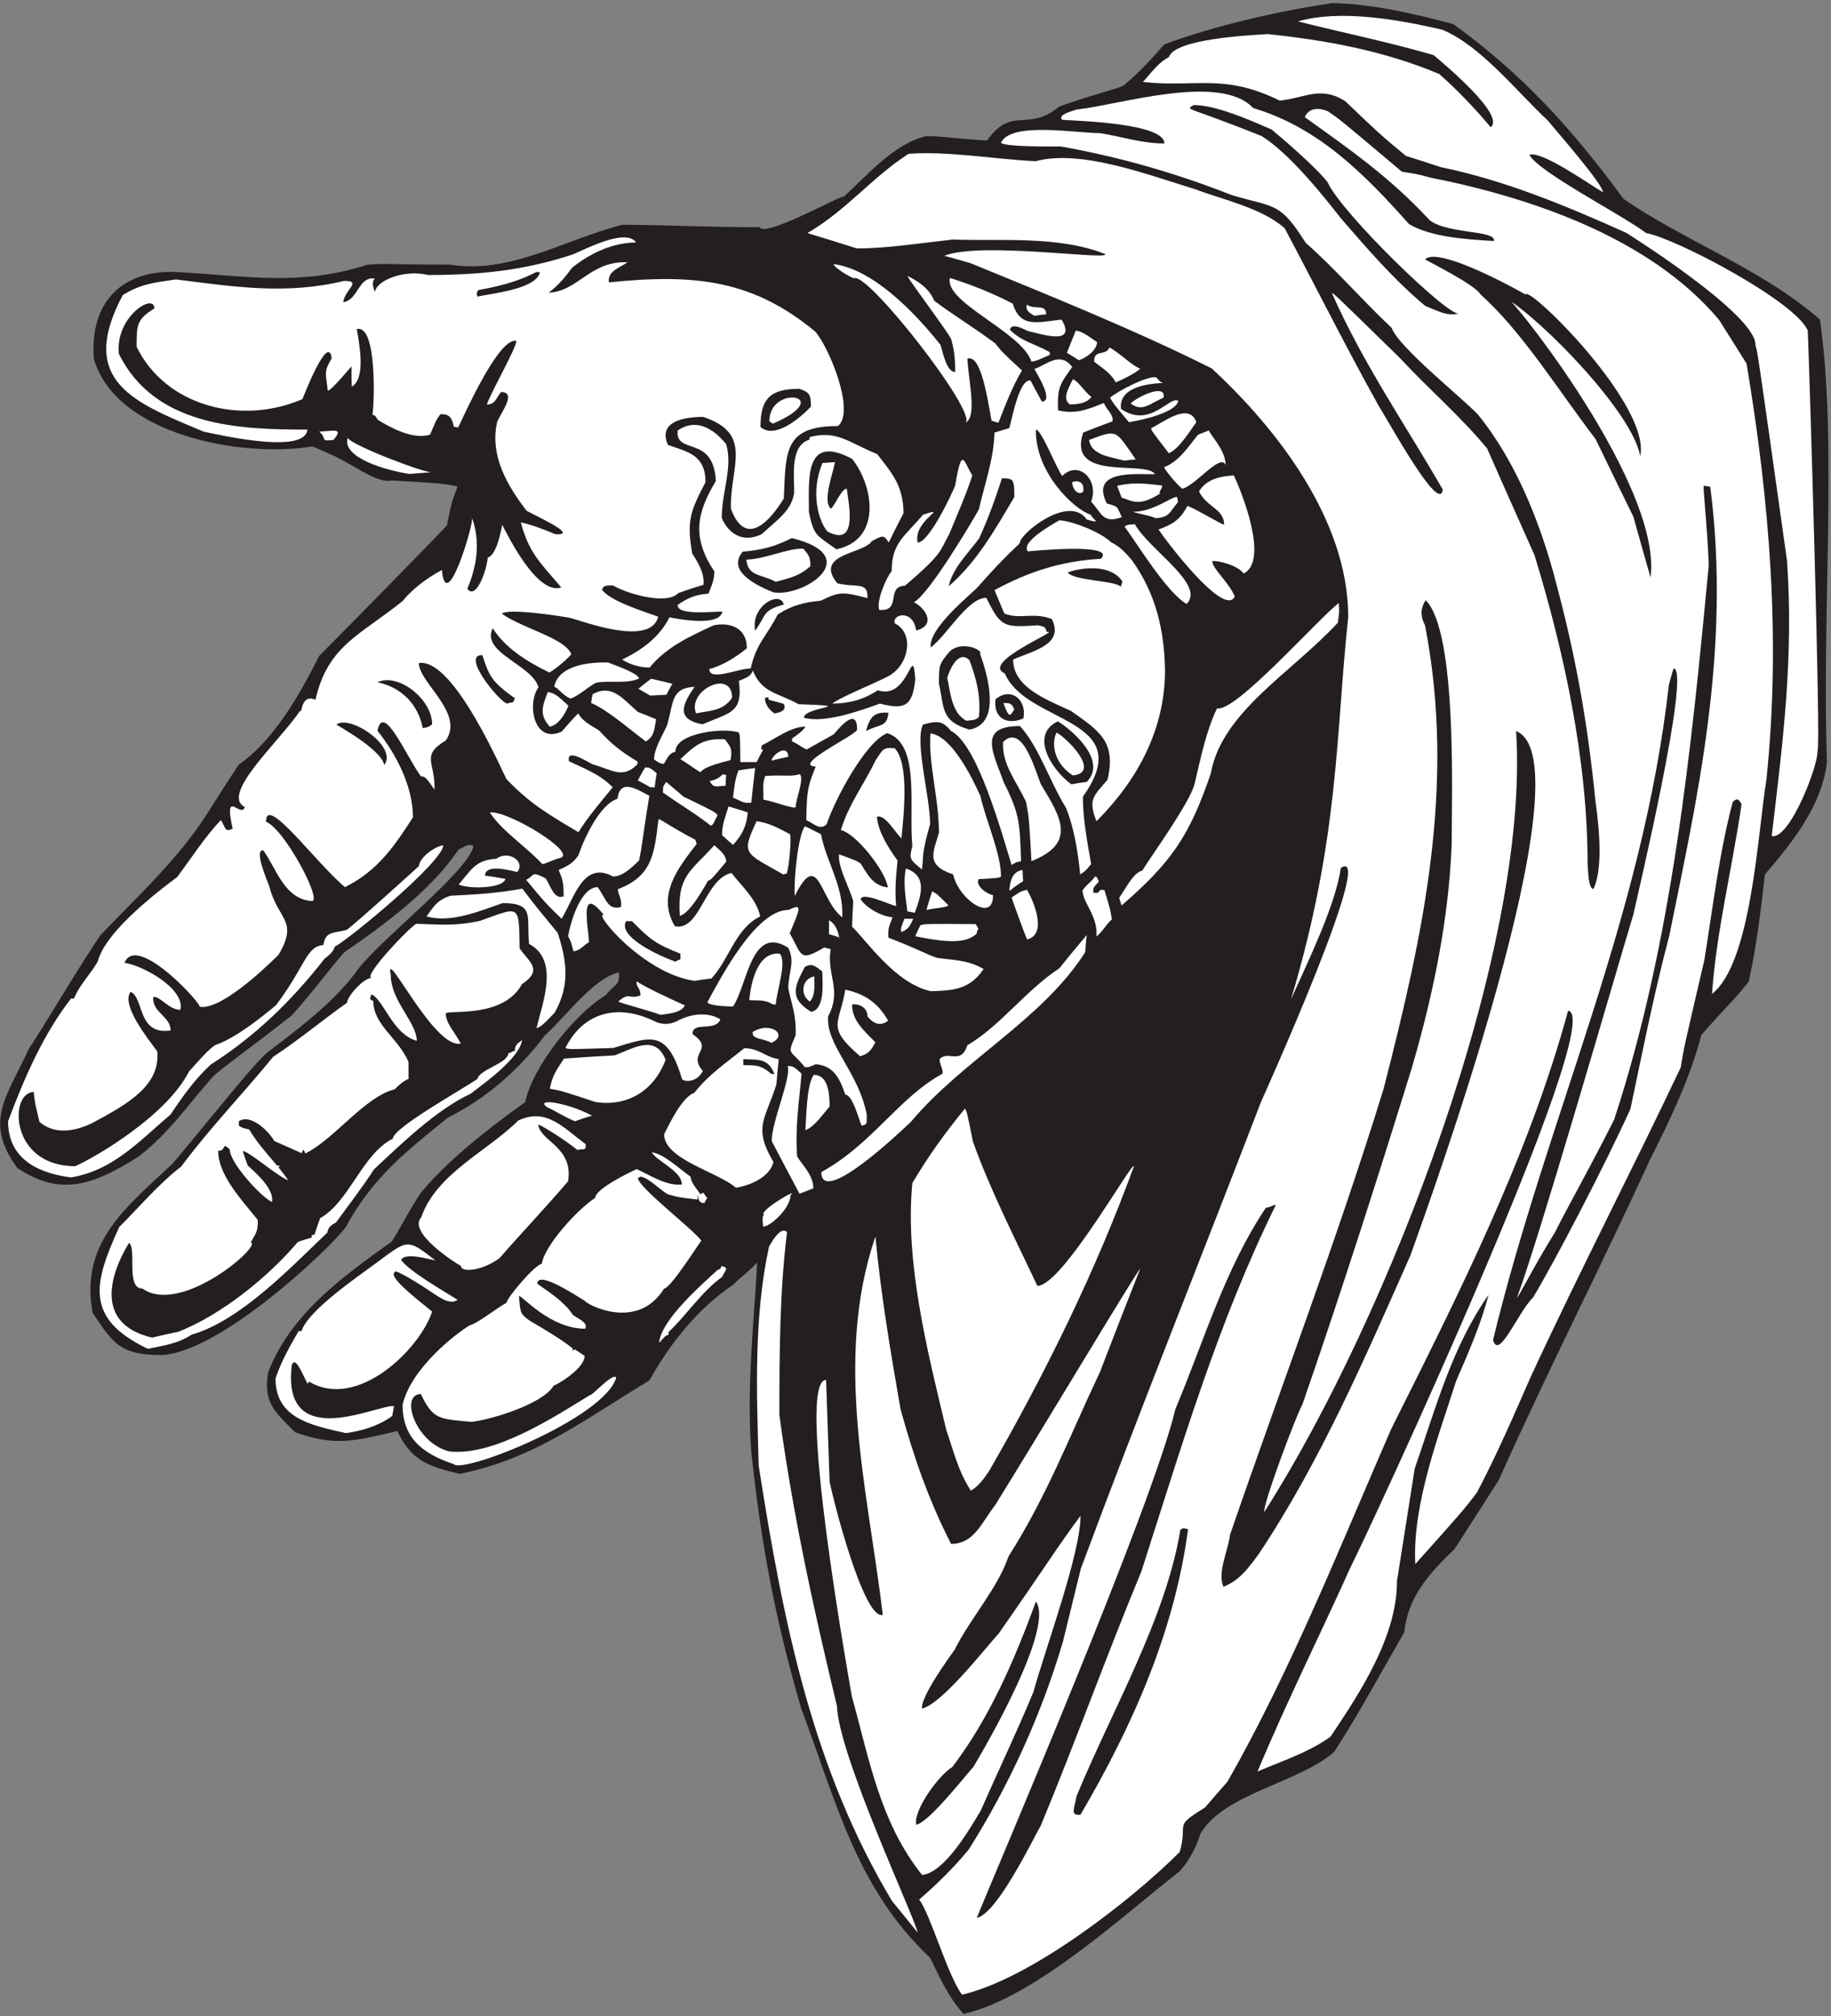 <?xml version="1.0" encoding="UTF-8" standalone="no"?>
<svg
   xmlns:dc="http://purl.org/dc/elements/1.1/"
   xmlns:cc="http://creativecommons.org/ns#"
   xmlns:rdf="http://www.w3.org/1999/02/22-rdf-syntax-ns#"
   xmlns:svg="http://www.w3.org/2000/svg"
   xmlns="http://www.w3.org/2000/svg"
   viewBox="0 0 594.667 654.667"
   height="654.667"
   width="594.667"
   xml:space="preserve"
   id="svg2"
   version="1.1"><rect x="0" y="0" width="594.667" height="654.667" fill="#808080" stroke="none"/><defs
     id="defs6" /><g
     transform="matrix(1.333,0,0,-1.333,0,654.667)"
     id="g10"><g
       transform="scale(0.1)"
       id="g12"><path
         id="path14"
         style="fill:#231f20;fill-opacity:1;fill-rule:nonzero;stroke:none"
         d="M 2347.46,5.559 C 2309.3,48.035 2287.7,98.438 2266.09,142.363 c -178.29,167.571 -227.15,375.789 -313.2,604.793 -63.3,214.153 -98.76,403.954 -122.39,627.124 -11.73,157.13 6.03,308.88 14.4,462.24 -17.28,-20.16 -41.04,-36.72 -57.6,-54 -87.84,-59.04 -154.08,-143.28 -205.2,-234 -157.64,-94.8 -280.11,-191.1 -462.24,-227.52 -77.04,18.72 -117.36,31.68 -151.922,104.4 -102.961,-24.48 -151.2,-38.17 -249.122,-2.88 -53.996,54 -77.039,73.44 -65.519,146.16 56.16,144 182.879,233.28 300.961,318.25 12.242,16.55 41.758,74.87 70.562,118.07 60.23,72.98 148.37,145.33 254.88,221.76 16.56,83.52 120.96,216.01 195.84,259.92 20.97,27.09 36.06,23.16 32.4,56.16 -64.08,-15.84 -128.88,-108 -180.72,-154.08 -62.64,-83.51 -142.56,-153.36 -236.16,-200.15 -99.872,-80.55 -180.247,-143.93 -244.798,-259.21 2.312,-16 -294.309,-309.26 -450.727,-318.96 -101.515,0 -118.797,25.92 -169.914,102.96 -31.683,172.08 82.797,257.76 195.84,364.31 100.379,119.89 189.613,233.34 228.961,269.29 76.316,57.6 169.195,127.44 223.195,205.2 64.645,80.57 263.353,233.51 280.083,297.36 -9.46,9.46 -25.11,-2.95 -36.72,-7.92 C 1051.46,2743 934.82,2657.32 839.059,2591.8 800.898,2548.6 768.496,2502.52 710.898,2437.71 590.66,2343.4 565.461,2329 520.098,2290.12 459.617,2221.72 409.938,2149 337.219,2093.55 230.66,2027.32 150.738,1993.48 42.016,2066.2 c -84.238,115.92 -23.035,175.68 28.805,291.6 13.676,16.56 128.875,210.96 174.239,275.76 86.875,91.09 194.035,188.99 264.961,303.84 23.757,37.44 47.519,74.88 71.996,111.6 85.683,58.32 151.203,175.68 195.839,264.96 -12.019,-13.39 285.735,289.19 311.035,317.52 10.81,54 10.81,54 25.93,95.04 -38.88,7.2 -38.88,7.2 -161.281,14.4 -36.133,-8.96 -99.75,44.38 -151.199,64.8 -13.684,6.48 -27.363,12.24 -41.039,18 -173.789,-28.49 -479.567,28.29 -532.805,213.84 -10.558,155.94 88.188,217.28 203.043,210.96 172.797,-9.36 297.356,-35.28 464.399,18 43.199,3.6 65.523,0 202.322,0 142.56,-23.76 280.08,61.92 417.6,97.2 107.28,0 218.87,-6.48 334.8,-5.76 11.74,-27.24 202.91,80.75 205.2,74.16 58.32,53.28 123.12,129.6 200.88,147.6 40.32,0 79.92,-7.2 148.32,-10.8 60.36,86.23 98.68,18.63 175.68,82.8 78.48,28.08 140.4,43.2 155.52,50.4 38.15,30.96 67.68,63.36 100.08,100.8 119.52,44.64 279.35,82.08 411.12,100.8 95.04,-2.16 192.96,-24.48 293.04,-51.12 167.54,-119.78 294.18,-260.37 414.71,-425.52 144.73,-100.8 339.95,-171.87 478.91,-294.27 43.18,-297.61 4.18,-718.18 17.18,-1078.05 -12.24,-104.4 -81.36,-192.24 -151.2,-273.6 -10.08,-87.12 -19.45,-170.64 -39.6,-261.36 -39.6,-49.68 -53.28,-59.04 -115.21,-129.6 -27.35,-103.68 -74.16,-203.04 -125.27,-303.84 C 3900.5,1825 3769.45,1570.12 3652.1,1306.6 c -36.01,-56.16 -72,-112.32 -108,-168.49 C 3482.18,1078.36 3430.34,1022.2 3421.7,935.801 3299.3,720.52 3299.3,720.52 3251.05,644.199 3164.66,567.883 2983.22,543.398 2924.9,444.758 2914.81,412.363 2898.98,380.684 2874.5,353.32 2734.59,243.938 2518.78,43.484 2347.46,5.559 v 0" /><path
         id="path16"
         style="fill:#ffffff;fill-opacity:1;fill-rule:nonzero;stroke:none"
         d="m 2343.86,52.363 c -35.48,47.813 -76.95,196.016 -104.4,231.836 43.2,36.719 83.52,77.039 120.24,120.957 99.36,156.961 178.56,331.922 230.4,508.321 14.4,59.043 28.79,118.083 43.2,176.403 141.84,381.6 295.2,762.48 439.2,1137.6 3.07,6.66 283.98,629.24 194.39,569.52 -13.84,-92.12 -76.52,-219.95 -121.46,-320.1 118.41,395.03 108.73,648.1 139.47,931.38 0,235.44 -173.52,458.64 -332.64,605.52 -188.75,94.38 -391.32,175.85 -587.53,256.32 -21.59,6.48 -43.19,12.24 -64.08,18 88.15,35.67 406.84,-12.34 391.69,4.32 -113.04,45.36 -259.2,30.96 -370.8,35.28 -79.2,-8.64 -159.12,-21.6 -234,-21.6 -40.32,12.96 -80.64,25.2 -120.24,37.44 94.32,54.72 156.96,135.36 246.24,192.96 95.03,7.2 208.8,-12.96 309.6,-18 111.59,30.24 279.36,-35.28 389.52,-68.4 61.2,-23.76 162.72,-45.36 217.44,-95.04 75.59,-141.84 148.32,-288 231.12,-436.32 19.78,-29.66 146.26,-262.69 154.07,-200.16 -94.48,163.78 -191.98,303.13 -270,478.08 3.6,0.72 3.6,0.72 165.61,-157.68 69.41,-75.11 148.6,-142.73 212.4,-220.32 38.16,-86.4 76.32,-172.8 115.2,-259.2 72,-234 129.6,-500.4 129.6,-752.4 1.56,-14.6 1.05,-61.2 14.4,-61.2 20.25,44.48 17.52,123.48 4.32,217.44 -18.72,187.2 -47.52,348.48 -94.32,523.44 -38.06,148.73 -99.73,302.22 -192.25,415.44 -41.6,43.16 -192.37,163.1 -209.51,210.24 -74.16,69.84 -138.96,145.44 -209.52,207.36 -63.36,100.08 -74.16,84.96 -179.29,115.92 -141.11,55.44 -276.47,93.6 -417.59,118.8 -26.64,0 -131.76,-1.44 -145.45,8.64 22.5,52.48 183.09,23.76 241.21,23.76 51.83,-7.92 100.8,-25.2 156.96,-25.2 0,49.46 -210.85,55.08 -249.12,57.6 -12.66,12.65 26.52,22.04 36,25.2 102.24,10.8 349.2,90 429.12,3.6 157.68,-46.8 269.28,-158.4 380.16,-282.96 54.72,-31.68 136.8,-36.72 206.64,-41.04 6.29,26.9 -110.86,16.32 -156.25,50.4 -97.19,105.12 -195.84,173.52 -304.55,251.28 6.75,17 25.47,27.08 56.15,14.4 28.81,-19.44 28.81,-19.44 180,-146.88 20.88,-4.32 28.09,-2.88 68.4,-14.4 243.37,-48.24 535.69,-145.44 704.89,-347.04 22.32,-35.28 44.64,-70.56 66.96,-106.56 55.44,-333.36 84.24,-668.88 48.24,-1013.76 -20.93,-126.15 -35.75,-446.13 -132.48,-521.28 10.49,151.5 48.77,303.3 72,462.24 -6.46,10.77 -9.93,16.71 -21.6,5.04 -32.4,-121.68 -48.24,-255.6 -69.12,-385.2 -50.4,-216 -50.4,-216 -57.6,-261.36 -118.81,-251.28 -249.12,-501.84 -366.48,-756 -41.04,-93.61 -81.36,-187.2 -130.32,-280.08 -33.84,-43.92 -33.84,-43.92 -149.76,-173.53 -7.92,144.01 57.6,314.65 99.36,445.69 30.96,71.28 60.48,138.96 79.19,210.24 -89.27,-127.44 -128.87,-275.76 -180,-423.36 -14.39,-90.72 -28.79,-182.16 -43.19,-273.6 0,-133.922 -86.4,-267.118 -162,-379.442 -53.28,-38.875 -121.68,-60.48 -177.84,-84.961 70.55,169.199 153.36,334.805 228.24,501.123 37.28,71.49 627.76,1340.43 528.47,1352.16 C 3723.34,2092.12 3554.09,1759.32 3389.3,1429.72 3264.73,1143.88 3145.94,843.645 2990.42,570.762 2971.7,549.883 2953.7,529.004 2935.69,508.113 2856.5,459.16 2895.38,475 2874.5,400.117 2756.52,282.141 2510.23,90.391 2343.86,52.363 v 0" /><path
         id="path18"
         style="fill:#ffffff;fill-opacity:1;fill-rule:nonzero;stroke:none"
         d="m 2235.86,203.563 c -20.88,25.917 -41.76,51.835 -62.64,77.035 -191.88,320.925 -263.83,669.539 -324.72,1060.562 -5.04,180.72 -12.24,360.72 25.2,533.52 6.8,11.71 28.47,50.73 43.92,35.28 -18,-143.28 -18.73,-295.2 -18.73,-445.68 33.36,-245.2 83,-470.694 140.41,-709.202 3.57,-119.297 189.25,-514.133 196.56,-551.515 v 0" /><path
         id="path20"
         style="fill:#231f20;fill-opacity:1;fill-rule:nonzero;stroke:none"
         d="m 2379.86,239.563 c 42.89,106.792 427.66,1000.797 483.84,1239.117 69.21,164.38 120.07,340.48 220.32,490.32 13.68,2.16 18,7.2 24.48,7.2 C 2967.38,1689.64 2880.25,1392.27 2780.9,1083.4 2696.21,879.719 2621.32,670.09 2536.09,464.922 2515.21,428.203 2428.82,248.918 2379.86,239.563 v 0" /><path
         id="path22"
         style="fill:#ffffff;fill-opacity:1;fill-rule:nonzero;stroke:none"
         d="m 2246.66,343.953 c -103.68,129.61 -129.6,286.567 -171.36,435.61 -7.18,43.921 -138.21,770.397 -62.64,770.397 2.88,-82.08 5.76,-164.88 8.64,-247.69 8.64,-45.34 83.52,-338.391 129.6,-324.711 -36.19,302.881 -120.81,620.031 -18.01,921.601 12.97,-138.24 36,-276.48 61.21,-420.48 32.79,-118.84 67.83,-219.52 123.12,-328.32 56.16,0 74.16,51.84 107.28,94.32 108,173.52 349.2,576.71 353.52,576 -33.12,-83.52 -65.52,-167.04 -97.92,-251.28 -74.45,-157.31 -128.82,-301.33 -223.21,-450 -25.19,-75.6 -92.87,-150.482 -131.03,-226.802 -10.8,-15.118 -84.24,-115.918 -79.2,-143.282 48.45,12.122 148.61,140.469 187.2,183.606 116.64,167.038 145.44,214.558 198.72,285.838 0,-93.48 -87.08,-327.229 -114.48,-428.401 -39.6,-95.757 -86.4,-193.679 -128.88,-290.164 -27.36,-45.351 -87.84,-150.476 -142.56,-156.242 v 0" /><path
         id="path24"
         style="fill:#231f20;fill-opacity:1;fill-rule:nonzero;stroke:none"
         d="m 2232.26,466.355 c -7.2,36.719 56.88,122.407 87.84,140.403 88.69,116.523 149.62,254.836 203.76,403.202 C 2576.48,938.359 2350.98,573.113 2371.22,606.758 2349.62,583 2262.5,471.395 2232.26,466.355 v 0" /><path
         id="path26"
         style="fill:#231f20;fill-opacity:1;fill-rule:nonzero;stroke:none"
         d="m 2622.5,534.758 c 85.68,208.805 217.44,432 253.44,650.162 6.48,4.32 6.48,4.32 18.72,1.44 -33.12,-248.399 -133.92,-476.641 -262.08,-695.52 -27.03,-3.86 -13.81,17.832 -10.08,43.918 v 0" /><path
         id="path28"
         style="fill:#231f20;fill-opacity:1;fill-rule:nonzero;stroke:none"
         d="m 2981.05,1045.96 c -16.25,32.99 12.14,91.5 15.84,126.72 124.44,362.32 261.76,721.08 374.41,1087.2 96.41,375.5 176.19,737.1 100.8,1127.52 -12.96,25.92 -10.08,43.92 1.44,61.92 77.27,-77.27 63.35,-479.18 63.35,-595.44 -7.09,-180.01 -43.68,-361.44 -97.19,-544.32 -84.24,-272.16 -172.08,-546.49 -266.4,-819.36 -15.12,-25.92 -97.21,-244.8 -92.88,-262.07 303.01,474.42 647.96,1370.14 613.44,1902.23 181.39,-72.55 -219.04,-1169.13 -257.77,-1278 -109.43,-246.23 -217.43,-498.24 -368.63,-725.76 -40.03,-56.28 -59.19,-68.68 -86.41,-80.64 v 0" /><path
         id="path30"
         style="fill:#ffffff;fill-opacity:1;fill-rule:nonzero;stroke:none"
         d="m 2365.46,1279.96 c -32.4,50.4 -42.48,98.65 -59.77,147.6 -46.07,192.24 -101.51,409.67 -82.8,601.92 41.77,69.84 78.49,120.24 128.16,181.44 5.04,-8.65 5.04,-8.65 19.45,-80.64 44.77,-123.8 102.02,-234.32 156.96,-351.36 60.67,0 231.81,306.12 235.44,291.6 -92.26,-252.32 -211.77,-497.33 -352.8,-742.32 -13.68,-19.44 -23.76,-35.28 -44.64,-48.24 v 0" /><path
         id="path32"
         style="fill:#ffffff;fill-opacity:1;fill-rule:nonzero;stroke:none"
         d="m 1105.46,1344.76 c -77.76,25.92 -124.562,64.8 -124.562,144.72 20.052,88.27 130.152,173.79 164.162,193.68 16.56,2.88 66.96,43.2 89.28,54.72 0,11.37 68.09,92.07 85.89,95.04 5.67,43.04 86.84,132.84 130.11,160.56 0,20.88 78.48,59.76 100.8,69.84 27.36,-11.52 71.28,-41.76 110.16,-37.44 0,33.12 -59.76,55.44 -73.44,78.48 28.8,-3.6 64.08,-37.43 95.03,-59.76 0,-12.96 12.97,-27.37 23.77,-42.48 2.16,1.43 4.32,2.88 7.2,3.6 2.88,-4.33 5.76,-8.64 9.36,-12.95 -2.88,-3.61 -5.04,-7.93 -7.2,-12.25 -17.28,0 -14.4,18 -15.12,22.32 -0.72,-4.32 -1.44,-8.64 -1.44,-13.68 -47.52,5.76 -47.52,5.76 -72.72,12.96 -25.2,15.84 -44.64,38.88 -66.24,43.2 -2.16,-1.44 -4.32,-2.88 -6.48,-4.32 5.04,-25.2 131.76,-121.68 154.8,-151.92 -13.27,-17.69 -75.84,-116.64 -90.72,-116.64 -66.23,-106.64 -191.87,-36.83 -193.68,-29.52 -16.38,8.86 -115.2,76.37 -115.2,41.04 28.12,-19.69 67.07,-44.67 86.4,-75.6 13.77,-10.33 37.89,-18.52 30.24,-33.84 -85.39,0 -152.81,79.92 -161.28,79.92 3.16,-42.92 3.16,-42.92 25.19,-59.76 28.81,-17.28 74.89,-43.2 105.85,-68.4 0,-1.44 0,-3.6 0,-5.76 1.43,1.44 2.88,2.88 5.04,3.6 7.92,-5.04 15.84,-10.08 23.76,-15.84 0,-26.64 -51.84,-61.92 -75.6,-72.72 -26.64,-44.64 -152.64,-82.79 -200.16,-87.85 -78.48,7.21 -93.6,5.06 -123.12,67.69 -52.235,-0.22 -13.94,-118.87 69.12,-139.68 108.72,-12.18 255.6,83.64 342,136.8 5.54,-2.62 55.99,55.96 64.8,43.2 -27.73,-98.45 -373.66,-235.67 -396,-210.96 v 0" /><path
         id="path34"
         style="fill:#ffffff;fill-opacity:1;fill-rule:nonzero;stroke:none"
         d="m 842.656,1420.36 c -88.558,19.44 -171.355,37.44 -171.355,133.19 14.398,43.21 35.277,78.49 56.156,115.21 2.16,0 4.32,0 7.199,0 15.117,50.4 141.121,135.36 181.442,165.6 77.55,56.83 74.285,61.81 144.722,6.48 -18,3.6 -74.16,20.16 -83.519,1.43 17.996,-26.63 102.959,-75.59 137.519,-97.19 -20.16,-15.84 -53.28,12.96 -64.8,19.44 -23.38,16.49 -92.176,58.3 -87.125,48.25 -20.985,-9.25 50.765,-64.45 89.995,-96.49 -31.04,-93.17 -182.8,-240.52 -299.511,-170.64 -1.441,-1.44 -2.879,-2.87 -4.32,-5.04 -16.77,35.04 -30.348,66.11 -38.161,45.36 -25.539,-217.41 212.918,-93.69 249.122,-100.08 -1.442,-7.92 -2.879,-15.84 -4.321,-23.76 -20.715,-15.84 -58.875,-34.56 -113.043,-41.76 v 0" /><path
         id="path36"
         style="fill:#ffffff;fill-opacity:1;fill-rule:nonzero;stroke:none"
         d="m 360.258,1625.56 c -154.797,74.16 -132.481,159.12 -69.836,296.64 49.121,49.13 96.148,105.07 151.195,147.6 71.281,95.76 151.199,177.84 223.918,267.13 61.809,40.52 119.438,88.85 180,131.75 0,14.27 39.231,60.48 60.481,60.48 -26.133,0.13 96.464,128.64 108.714,131.76 56.17,-1.44 92.17,-6.48 154.81,7.2 97.2,34.56 95.04,43.2 96.48,-66.96 22.32,-33.12 59.04,-51.84 5.76,-87.12 -45.29,-83.81 -176.62,-62.33 -185.76,-71.27 0,-23.77 21.6,-45.37 36.72,-73.45 -64.92,-15.67 -187.447,243.94 -170.638,167.04 0,-63.69 63.358,-115.47 63.358,-160.56 -59.761,16.56 -82.081,103.68 -110.882,113.04 -1.437,-3.6 -2.16,-7.2 -2.879,-11.52 2.156,-1.44 5.039,-2.88 7.918,-5.04 0,-57.6 59.762,-88.56 85.68,-147.6 0,-13.68 0,-27.36 0,-41.76 -10.801,-3.6 -23.758,-15.12 -33.836,-25.21 -72.723,-17.99 -146.164,-120.95 -217.441,-156.23 -1.442,3.6 -2.883,6.48 -4.325,9.36 -2.156,-2.88 -3.597,-5.76 -5.039,-8.64 -22.316,10.07 -44.636,20.16 -66.238,29.52 -16.563,28.08 -59.762,66.96 -86.402,48.24 0,-3.6 0,-7.19 0,-10.8 7.203,-5.04 7.203,-5.04 25.203,-9.36 29.644,-49.73 65.969,-80.24 95.039,-123.84 -28.727,11.4 -95.953,71.27 -110.879,71.27 3.598,-11.51 7.918,-23.03 12.238,-35.27 15.121,-13.68 65.52,-56.16 59.039,-88.56 -24.242,9.82 -102.961,94.61 -102.961,128.16 -21.468,19.6 -6.515,-3.6 -28.078,-3.6 0,-59.04 55.438,-117.36 96.481,-168.48 0,-25.2 -1.438,-28.09 -17.278,-54.72 30.157,-5.44 -169.039,-179.4 -263.933,-112.32 -41.16,-0.33 -12.961,97.7 -32.61,111.08 -45.8,-74.7 -85.5,-197.31 56.059,-230.6 21.602,5.04 43.203,10.08 64.801,14.4 105.121,41.76 216.718,131.76 290.879,218.88 10.8,3.6 21.601,7.2 33.121,10.08 0,2.16 0,4.32 0.722,6.49 2.157,0.71 4.321,0.71 6.481,0.71 4.32,13.68 8.637,27.36 13.68,40.32 71.996,41.04 102.238,156.24 177.121,193.68 0,25.92 167.039,118.8 205.919,145.44 5.76,23.76 73.44,37.44 75.6,62.64 6.48,0.72 10.08,5.76 15.84,5.76 0,17.29 9.36,18.72 17.28,26.64 -4.32,-42.48 -89.28,-103.68 -125.28,-131.03 -83.52,-38.89 -169.922,-123.13 -235.441,-184.33 -26.641,-41.76 -61.922,-87.12 -92.164,-128.88 -14.399,-9.36 -17.278,-8.64 -21.594,-25.2 -88.563,-84.24 -211.68,-214.56 -330.485,-248.4 -35.277,-23.04 -69.839,-26.64 -106.558,-34.56 v 0" /><path
         id="path38"
         style="fill:#231f20;fill-opacity:1;fill-rule:nonzero;stroke:none"
         d="m 3637.7,1647.16 c 132.72,546.28 363.64,1023.79 428.39,1595.52 3.61,13.68 7.21,27.36 11.53,40.32 43.65,0 -88.64,-555.2 -97.92,-599.04 -51.55,-170.74 -225.48,-776.11 -283.68,-933.84 6.48,5.76 36,67.68 92.87,159.84 28.81,58.32 86.4,159.12 144.01,274.32 141.41,430.38 187.93,903.18 230.4,1350 -3.6,96.48 -14.41,187.2 -12.25,193.68 5.04,-0.72 10.08,-1.44 15.84,-2.16 52.46,-403.11 -35.24,-772.8 -100.07,-1095.12 -36.72,-138.24 -64.09,-277.2 -94.32,-420.48 -57.6,-127.8 -179.29,-362.99 -237.6,-460.08 -35.65,-33.64 -83.13,-154.28 -97.2,-102.96 v 0" /><path
         id="path40"
         style="fill:#ffffff;fill-opacity:1;fill-rule:nonzero;stroke:none"
         d="m 1605.86,1639.96 c 4.32,56.17 105.84,144 142.56,177.84 7.92,2.88 7.92,2.88 8.63,9.36 21.01,-3.5 9.84,-9.75 2.17,-26.64 -48.24,-33.84 -86.4,-92.88 -130.33,-133.92 0,-2.16 0,-4.33 0,-6.48 -7.91,-2.89 -7.91,-2.89 -23.03,-20.16 v 0" /><path
         id="path42"
         style="fill:#ffffff;fill-opacity:1;fill-rule:nonzero;stroke:none"
         d="m 1123.46,1827.16 c -13.39,6.91 -131.022,81.97 -97.2,118.8 37.44,107.28 162,161.27 236.88,236.16 68.4,30.95 108,-16.56 164.16,-58.32 0,-17.24 -4.9,-10.13 -20.88,-13.68 -15.31,13.44 -76.18,54.74 -95.04,61.92 4.46,-41.47 86.1,-53.86 72.72,-138.24 -54,-63.36 -112.32,-124.56 -167.05,-187.2 -43.36,-32.29 -94.48,-35.17 -93.59,-19.44 v 0" /><path
         id="path44"
         style="fill:#ffffff;fill-opacity:1;fill-rule:nonzero;stroke:none"
         d="m 1926.26,1999.96 c -2.16,-35.67 -51.73,-77.27 -66.86,-76.73 0.73,-2.88 -4.83,25.61 2.17,29 -15.22,8.41 87.55,68.29 64.69,47.73 v 0" /><path
         id="path46"
         style="fill:#ffffff;fill-opacity:1;fill-rule:nonzero;stroke:none"
         d="m 1947.86,2003.55 c -23.04,43.21 -45.36,85.69 -67.68,128.17 0,47.52 48.24,154.8 38.88,182.88 14.4,0 17.28,-3.6 33.83,-18.72 -5.75,-67.68 -15.83,-128.88 -10.79,-201.6 11.52,-19.44 39.6,-45.36 39.6,-77.76 -11.52,-4.32 -23.04,-8.64 -33.84,-12.97 v 0" /><path
         id="path48"
         style="fill:#ffffff;fill-opacity:1;fill-rule:nonzero;stroke:none"
         d="m 1793.06,2017.96 c -44.64,38.88 -174.96,69.12 -174.96,130.32 13.68,27.36 44.64,91.44 73.44,100.8 36,46.08 78.48,73.44 121.68,108.72 36.72,0 49.67,-20.87 84.24,-26.64 -2.16,-20.16 -4.32,-40.32 -5.76,-61.2 -27.36,-87.12 -57.6,-103.68 -7.2,-189.36 -9.36,-38.16 -59.77,-57.6 -91.44,-62.64 v 0" /><path
         id="path50"
         style="fill:#ffffff;fill-opacity:1;fill-rule:nonzero;stroke:none"
         d="m 2001.14,2056.13 c 124.66,68.68 187.22,180.32 295.2,239.75 2.88,8.64 -7.71,23.55 -6.99,35.79 21.6,21.6 51.63,-15.63 67.47,33.33 79.92,46.8 142.56,133.92 224.64,187.92 21.6,27.36 43.92,54 66.24,80.64 -1.44,-13.68 -2.89,-27.36 -3.6,-41.76 -105.22,-164.78 -297.54,-261.78 -424.8,-413.28 -16.19,-15.23 -218.16,-209.69 -218.16,-122.39 v 0" /><path
         id="path52"
         style="fill:#ffffff;fill-opacity:1;fill-rule:nonzero;stroke:none"
         d="m 173.059,2043.16 c -90.719,11.52 -153.364,51.84 -153.364,136.8 39.602,105.84 86.403,213.11 153.364,298.8 2.16,0 4.32,0 7.199,0 12.722,32.51 40.847,60.5 56.883,88.56 5.57,8.3 3.757,65.74 194.398,207.36 36.719,48.96 66.957,97.2 106.559,138.96 12.121,-18.19 8.754,-30.91 28.8,-20.88 -23.05,101.43 20.645,23.26 29.52,52.56 -60.465,31.05 84.465,159.45 135.359,235.44 4.516,-14.67 -0.871,42.17 36.828,25.92 30.243,132.48 107.895,156.24 212.293,240.48 23.762,29.52 60.482,56.88 95.762,75.6 10.5,-113.88 78.59,114.84 73.44,127.44 20.16,-58.32 12.96,-114.48 -11.52,-173.52 22.26,-28.4 48.02,48.57 49.68,76.32 20.16,5.04 31.68,59.04 35.28,79.92 15.84,-30.24 85.68,-172.08 144,-152.64 -56.88,66.24 -78.48,85.68 -98.65,158.4 24.49,-5.04 55.45,-16.56 84.25,-28.8 50.18,-2.77 -13.18,28.19 -69.84,56.88 -46.84,60.6 -90.67,134.57 -72,216.72 9.94,23.86 48.6,72.72 9.36,72.72 -12.93,-16.45 -14.29,-30.24 -34.56,-30.24 11.52,32.79 72,137.6 72,154.8 -42.12,10.53 -125.99,-178.28 -141.84,-210.96 -3.6,0.72 -7.2,1.44 -10.8,2.16 -4.32,24.48 -12.96,30.96 -32.4,30.24 -9.36,-12.24 -9.36,-12.24 -25.2,-49.68 -42.48,-13.68 -98.641,18.72 -127.438,36 -6.484,10.8 -6.484,10.8 -12.965,12.24 4.512,23.17 12.051,221.35 -38.16,208.8 6.055,-36.32 22.851,-119.35 -12.242,-140.4 -0.715,16.56 -0.715,33.12 -0.715,49.68 -5.426,-6.3 -55.649,-66.45 -57.809,-58.11 -5.039,43.2 -9.875,44.43 9.567,77.55 -7.879,63.02 -66.91,-88.44 -71.282,-99.36 -150.785,-64.7 -333.554,-16.3 -403.918,127.44 0,53.28 0,66.96 43.2,93.6 0,39.18 -96.285,-20.15 -86.403,-110.88 87.668,-176.39 291.149,-184.32 459.364,-184.32 -6.012,-60.1 -203.473,-15.26 -252.719,-5.04 -166.699,70.19 -309.985,120.8 -197.281,332.64 43.921,27.36 75.597,30.24 129.597,38.16 138.961,-17.28 266.403,-38.16 409.684,-3.6 45.375,0 1.738,-20.62 -2.164,-51.84 36.719,5.04 36.719,63.36 77.043,57.6 -7.922,-7.92 -4.324,-20.16 0,-33.12 4.246,29.28 72.355,55.85 130.321,41.76 120.24,0 231.84,10.08 352.8,50.4 28.21,11.79 129.2,65.03 153.36,28.8 -57.6,0 -113.76,-27.36 -156.24,-61.92 -17.28,-23.76 -32.4,-41.76 -56.88,-60.48 72.48,3.49 101.55,78.28 192.24,74.16 -21.43,-14.61 -48.75,-21.82 -45.36,-48.96 216.46,22.63 354.07,2.86 502.56,-119.52 33.04,-36.57 99.11,-195.46 55.44,-230.4 -131.76,0 -126.73,-61.92 -131.76,-176.4 -34.62,-56.62 -93.07,-120.71 -128.88,-25.2 -2.88,102.24 56.88,182.88 -67.68,223.92 -43.92,0 -111.6,-10.08 -85.68,-68.4 47.52,-16.56 91.43,-23.76 91.43,-90.72 -35.27,-68.4 -46.79,-90.72 -32.39,-173.52 11.52,-18 30.96,-47.52 27.36,-76.32 -20.88,-6.48 -41.04,-12.96 -61.2,-20.16 -29.52,-31.68 -132.48,1.44 -159.12,18.72 -12.35,-1.12 -23.38,2.25 -26.64,-10.8 20.15,-27.36 96.48,-51.12 136.8,-65.52 -18.72,-72.72 -175.68,-13.68 -214.56,-2.88 -30.96,5.76 -152.64,23.76 -166.32,10.08 51.08,-36.39 152.94,-58.67 169.2,-98.64 -15.84,-17.28 -33.13,-31.68 -53.28,-44.64 -57.6,28.08 -108,60.48 -138.24,108 -29.52,-59.76 95.76,-88.56 111.6,-144 -28.08,-36.72 -13.68,-138.96 56.16,-108 12.95,15.12 26.64,30.24 40.32,44.64 10.08,-18 27.36,-27.36 51.12,-41.76 28.8,-31.68 50.4,-49.68 93.6,-75.6 0,-2.16 0,-4.32 0,-6.48 -36.72,-36.72 -59.76,-14.4 -110.16,0 -12.24,5.76 -64.08,40.32 -56.88,7.2 35.28,-17.28 72.72,-29.52 106.56,-63.36 -28.8,-36 -58.32,-69.12 -83.52,-109.44 -80.64,47.52 -120.24,72 -175.68,129.6 -26.64,56.16 -134.64,295.2 -213.12,282.24 0,-47.52 112.32,-122.4 65.52,-188.64 -61.92,-36.72 -25.2,-53.28 -27.36,-119.52 -18.05,24.81 -21.33,32.4 -33.22,32.4 -37.081,51.5 -91.561,181.78 -105.745,110.88 43.2,-54 86.405,-132.48 86.405,-210.96 -42.123,-64.62 -82.686,-128.58 -165.6,-169.92 -71.066,59.31 -193.746,228.6 -192.242,159.12 43.086,-15.18 137.887,-192.19 111.601,-192.96 -68.398,4.32 -87.843,83.52 -118.8,123.84 -23.039,0 10.796,-74.88 15.839,-90.72 20.735,-79.32 71.356,-80.58 21.598,-164.16 -37.437,-37.44 -145.437,-138.24 -193.676,-126 19.875,-8.5 -150.488,183.35 -181.441,106.56 45.293,-6.47 148.285,-63.62 136.078,-114.48 -28.797,0 -50.398,35.28 -66.238,30.96 -2.16,-38.88 42.48,-46.08 42.48,-81.36 -81.363,-11.52 -64.082,77.76 -97.203,94.32 -25.199,-30.96 43.203,-115.92 64.801,-145.44 6.918,-80.9 -65.781,-125.04 -159.84,-174.96 -54.441,-25.81 -97.637,-22.21 -127.441,3.6 -7.918,37.44 -10.797,39.61 -13.676,72.72 -60.227,0 -59.703,-180.72 100.801,-180.72 46.964,20.31 222.07,121.91 277.195,230.4 7.519,7.62 56.598,66.57 69.121,66.24 47.52,18.72 102.961,61.92 143.281,95.76 71.512,95.01 73.34,143.7 115.2,146.16 5.042,35.28 25.917,28.08 57.597,37.44 36.246,28.85 150.488,132.5 174.965,154.8 2.69,24.54 44.55,50.71 59.76,50.4 -5.46,-43.62 -227.615,-226.42 -264.963,-246.96 -2.156,-11.52 -15.121,-21.6 -24.477,-28.8 -79.203,-101.52 -168.48,-188.64 -277.203,-257.76 -38.883,-36 -67.679,-76.32 -97.918,-121.68 -77.761,-66.24 -141.121,-136.8 -242.64,-153.36 v 0" /><path
         id="path54"
         style="fill:#ffffff;fill-opacity:1;fill-rule:nonzero;stroke:none"
         d="m 673.457,2068.36 c 0,0.72 0,2.16 0,3.6 2.164,0 4.32,0 7.203,0 0,-0.72 0,-2.16 0,-3.6 -2.164,0 -4.32,0 -7.203,0 v 0" /><path
         id="path56"
         style="fill:#ffffff;fill-opacity:1;fill-rule:nonzero;stroke:none"
         d="m 1962.26,2158.36 c 2.88,38.87 2.88,108 20.16,134.64 33.84,0 38.88,-41.04 38.88,-77.04 -15.84,-18 -37.44,-50.4 -59.04,-57.6 v 0" /><path
         id="path58"
         style="fill:#ffffff;fill-opacity:1;fill-rule:nonzero;stroke:none"
         d="m 2099.06,2169.16 c -7.18,17.95 -22.24,75.6 -39.6,75.6 -15.12,46.08 -32.4,70.56 -72,74.16 -15.84,-7.2 -15.84,-7.2 -26.64,-7.2 -36.72,46.08 -43.92,26.64 -22.32,77.76 2.16,48.96 -10.08,75.6 -18,114.48 0.71,40.32 17.28,64.08 0,98.64 -90.73,57.6 -99.36,-91.44 -134.64,-143.28 -18.72,0.72 -54,1.44 -62.64,10.08 30.76,56.05 117.32,225.36 197.99,225.36 34.46,16.29 29.43,6.04 2.89,-56.88 30.96,-54.72 23.04,-70.56 84.24,-34.56 2.87,-1.44 12.03,-2.88 15.63,-4.32 -10.8,-61.92 28.29,-99.36 -6.27,-163.44 -6.04,-70.45 75.49,-136.44 94.32,-241.2 -1.59,-17.5 4.1,-21.79 -12.96,-25.2 v 0" /><path
         id="path60"
         style="fill:#ffffff;fill-opacity:1;fill-rule:nonzero;stroke:none"
         d="m 1400.66,2179.96 c -30.24,12.96 -51.12,27.36 -68.4,34.56 -29.47,22.75 50.42,10.95 110.16,-20.88 -14.4,-4.32 -28.08,-8.64 -41.76,-13.68 v 0" /><path
         id="path62"
         style="fill:#ffffff;fill-opacity:1;fill-rule:nonzero;stroke:none"
         d="m 1451.06,2226.76 c -82.8,27.36 -82.8,27.36 -111.6,32.4 7.2,34.56 16.56,45.36 34.56,73.44 41.04,2.88 82.08,5.76 123.84,7.92 44.64,16.56 98.64,52.55 123.84,-10.8 -27.72,-74.47 -92.07,-115 -170.64,-102.96 v 0" /><path
         id="path64"
         style="fill:#ffffff;fill-opacity:1;fill-rule:nonzero;stroke:none"
         d="m 1662.02,2282.1 c -37.43,123.13 -74.87,104.18 -167.76,76.42 -108.72,-3.6 -108.72,-3.6 -116.64,0 43.92,87.84 128.88,108.72 217.44,64.8 17.28,-8.37 35.28,-8.36 53.28,0 63.57,34.74 108.71,5.04 106.56,4.32 -12.25,-30.62 -67.68,-3.11 -67.68,-35.28 56.23,-39.36 -14.2,-44.04 25.2,-90 -13.24,-26.49 -41.85,-27.59 -50.4,-20.26 v 0" /><path
         id="path66"
         style="fill:#231f20;fill-opacity:1;fill-rule:nonzero;stroke:none"
         d="m 1879.46,2295.16 c -26.64,23.04 -39.6,20.88 -68.4,21.6 0,5.04 0,10.08 0,14.4 30.96,-2.16 60.48,5.04 75.6,-36 -2.88,0 -5.04,0 -7.2,0 v 0" /><path
         id="path68"
         style="fill:#ffffff;fill-opacity:1;fill-rule:nonzero;stroke:none"
         d="m 2095.46,2338.36 c -84.25,72.73 -49.68,77.04 -36,162 42.48,-8.64 79.2,-29.52 104.4,-75.6 -17.28,-13.13 -33.84,-9.53 -50.4,10.8 0,21.41 -19.87,31.31 -37.44,28.8 0,-38.88 27.36,-61.92 56.87,-92.16 -9.35,-16.56 -15.11,-28.08 -37.43,-33.84 v 0" /><path
         id="path70"
         style="fill:#ffffff;fill-opacity:1;fill-rule:nonzero;stroke:none"
         d="m 1879.46,2370.76 c -16.57,11.27 -49.21,7.85 -45.46,26.64 41.92,26.77 88.72,-6.27 45.46,-26.64 v 0" /><path
         id="path72"
         style="fill:#ffffff;fill-opacity:1;fill-rule:nonzero;stroke:none"
         d="m 1307.05,2406.76 c 15.13,62.64 56.17,165.6 -17.99,205.2 -7.2,65.52 15.84,99.36 -64.8,99.36 -56.88,-20.16 -126.72,-48.96 -185.04,-32.4 18,25.2 25.92,39.6 58.32,50.4 59.04,2.88 113.03,5.76 174.96,17.28 30.96,-41.04 53.28,-67.68 86.39,-108 20.88,-64.8 31.68,-124.56 -7.19,-193.68 -11.52,-11.52 -30.96,-35.28 -44.65,-38.16 v 0" /><path
         id="path74"
         style="fill:#ffffff;fill-opacity:1;fill-rule:nonzero;stroke:none"
         d="m 1609.46,2439.16 c -25.92,10.08 -99.36,28.8 -102.96,32.4 27.97,24.86 26.19,4 54,15.12 0,19.44 -11.52,20.16 -9.36,33.84 33.12,-20.16 76.32,-39.6 117.36,-58.32 -8.64,-19.43 -43.92,-20.16 -59.04,-23.04 v 0" /><path
         id="path76"
         style="fill:#231f20;fill-opacity:1;fill-rule:nonzero;stroke:none"
         d="m 1976.66,2446.36 c -55.45,33.12 -40.32,62.64 -15.84,109.44 17.28,9.36 23.76,3.6 42.48,-10.8 1.02,-27.33 6.93,-91.93 -26.64,-98.64 v 0" /><path
         id="path78"
         style="fill:#ffffff;fill-opacity:1;fill-rule:nonzero;stroke:none"
         d="m 1883.06,2464.36 c -20.88,13.68 -41.04,8.64 -57.6,10.8 4.31,43.2 20.16,118.08 74.16,113.04 18.72,-18.72 -7.92,-92.88 -9.36,-123.84 -2.88,0 -5.04,0 -7.2,0 v 0" /><path
         id="path80"
         style="fill:#ffffff;fill-opacity:1;fill-rule:nonzero;stroke:none"
         d="m 1973.06,2471.56 c -24.5,16.14 -20,55.59 10.8,61.2 0,-13.68 4.32,-46.08 -10.8,-61.2 v 0" /><path
         id="path82"
         style="fill:#ffffff;fill-opacity:1;fill-rule:nonzero;stroke:none"
         d="m 2268.26,2496.76 c -87.27,18.37 -158.35,125.33 -192.24,156.96 0.72,20.88 1.44,41.76 2.87,62.64 -10.79,36 -38.15,84.24 -34.55,113.76 41.76,-15.12 41.76,-15.12 52.56,-22.32 15.12,-23.04 28.08,-54 66.24,-58.32 -4.02,37.16 -76.4,131.35 -114.48,139.68 19.44,64.08 57.6,113.04 84.96,170.64 17.35,24.29 15.96,31.53 46.08,28.8 36,-36 22.32,-163.44 16.56,-219.6 -15.71,15.05 -41.01,60.06 -59.76,52.56 2.88,-33.84 24.48,-71.28 50.4,-106.56 -3.6,-34.56 -7.2,-69.12 -3.6,-110.88 -18.25,4.02 -82.59,35.64 -86.4,16.56 11.52,-18 46.08,-41.04 77.76,-43.92 -6.48,-18.72 -12.24,-25.2 -10.08,-49.68 71.28,-27.36 95.04,-41.76 118.08,-48.96 36.72,-5.76 74.88,-4.32 113.76,-27.36 -33.84,-51.12 -77.76,-52.56 -128.16,-54 v 0" /><path
         id="path84"
         style="fill:#ffffff;fill-opacity:1;fill-rule:nonzero;stroke:none"
         d="m 1692.26,2521.96 c -124.13,17.18 -248.96,168.33 -221.05,160.56 -59.75,74.88 -38.87,-23.04 -35.99,-66.24 -14.4,-7.92 -20.16,-20.16 -38.17,-22.32 -5.75,23.04 -5.75,23.04 -12.95,36.72 5.76,34.56 30.96,119.52 72,119.52 21.79,-29.82 24.21,-56.56 56.67,-48.45 3.6,16.56 -6.27,30.45 -7.71,43.41 84.96,31.68 89.28,87.84 99.36,170.64 6.48,0 26.64,-17.28 90,-50.4 0.72,-2.88 1.44,-6.48 2.88,-10.08 -44.64,-57.6 -97.92,-123.84 -53.28,-200.16 62.07,-13.39 72.73,115.25 138.24,129.6 21.6,-28.8 61.92,-64.08 69.84,-105.84 -61.2,-30.24 -74.88,-104.4 -118.8,-151.2 -13.68,-1.44 -27.36,-3.6 -41.04,-5.76 v 0" /><path
         id="path86"
         style="fill:#231f20;fill-opacity:1;fill-rule:nonzero;stroke:none"
         d="m 1645.46,2568.76 c -36.72,12.96 -141.12,59.76 -120.24,98.64 4.32,0 9.36,0 14.4,0 43.2,-43.2 55.44,-54.72 118.08,-79.2 0,-4.32 0,-8.64 0,-13.68 -4.32,-1.44 -8.64,-3.6 -12.24,-5.76 v 0" /><path
         id="path88"
         style="fill:#ffffff;fill-opacity:1;fill-rule:nonzero;stroke:none"
         d="m 2230.1,2630.68 c 3.6,9.36 7.92,18 12.24,26.64 11.52,3.6 11.52,3.6 134.64,2.88 12.69,-19.04 2.88,-7.86 2.88,-23.04 -23.81,-21.76 -60.79,-24.99 -149.76,-6.48 v 0" /><path
         id="path90"
         style="fill:#ffffff;fill-opacity:1;fill-rule:nonzero;stroke:none"
         d="m 2502.26,2622.76 c -0.94,1.17 -37.64,99.86 -37.45,102.24 22.33,15.12 22.33,15.12 37.45,18.72 12.95,-21.6 52.55,-108 0,-120.96 v 0" /><path
         id="path92"
         style="fill:#ffffff;fill-opacity:1;fill-rule:nonzero;stroke:none"
         d="m 2671.46,2629.96 c 3.6,51.84 -33.84,81.36 -33.84,113.04 15.11,18.72 22.32,20.88 30.24,33.12 5.04,-1.44 5.04,-1.44 9.36,-12.24 -6.48,-9.36 -16.57,-12.96 -12.96,-27.36 3.6,0 7.2,0 10.8,0 2.16,2.88 4.32,5.04 6.48,7.2 2.87,0 5.76,0 9.36,-0.72 14.39,-47.52 14.39,-47.52 17.99,-71.28 -17.27,-16.56 -21.59,-28.8 -37.43,-41.76 v 0" /><path
         id="path94"
         style="fill:#ffffff;fill-opacity:1;fill-rule:nonzero;stroke:none"
         d="m 2045.16,2627.7 c -2.16,0.72 -23.14,7.71 -25.3,7.71 0,7.2 0,26.95 0,34.15 28.73,-15.21 25.3,-65.18 25.3,-41.86 v 0" /><path
         id="path96"
         style="fill:#ffffff;fill-opacity:1;fill-rule:nonzero;stroke:none"
         d="m 2196.26,2640.76 c -2.16,7.92 -2.16,7.92 7.2,32.4 7.2,0 14.4,0 21.6,0 -7.92,-16.56 -10.08,-24.48 -28.8,-32.4 v 0" /><path
         id="path98"
         style="fill:#ffffff;fill-opacity:1;fill-rule:nonzero;stroke:none"
         d="m 1368.26,2673.16 c -41.76,41.04 -41.76,41.04 -86.4,95.04 22.32,10.08 10.08,23.04 48.24,2.88 11.57,-19.29 20.7,-52.2 43.2,-43.2 0,32.4 -2.88,43.2 -12.24,64.08 21,9.7 34.54,15.45 48.24,36 15.12,43.92 52.56,123.84 95.04,137.52 6.48,49.68 45.36,24.48 77.76,7.2 -18,-108.72 -17.28,-122.4 -25.2,-157.68 -18.72,-18 -40.32,-38.88 -63.36,-38.88 -72.72,39.6 -94.32,-52.56 -125.28,-102.96 v 0" /><path
         id="path100"
         style="fill:#ffffff;fill-opacity:1;fill-rule:nonzero;stroke:none"
         d="m 1936.34,2728.6 c -2.88,43.92 9.36,154.08 25.2,169.92 12.96,-6.48 25.92,-12.96 38.88,-19.44 12.24,-66.96 54.72,-123.84 51.84,-202.32 -54.96,40.83 -57.25,169.94 -115.92,51.84 v 0" /><path
         id="path102"
         style="fill:#ffffff;fill-opacity:1;fill-rule:nonzero;stroke:none"
         d="m 1656.26,2680.36 c -6.48,97.92 25.92,107.28 84.24,172.08 7.2,-7.92 28.8,-21.6 28.8,-40.32 -36,-43.2 -36,-43.2 -43.92,-46.08 -6.49,-10.08 -43.92,-80.64 -69.12,-85.68 v 0" /><path
         id="path104"
         style="fill:#ffffff;fill-opacity:1;fill-rule:nonzero;stroke:none"
         d="m 2228.66,2687.56 c -6.48,1.44 -12.24,2.88 -18,3.6 -4.32,38.16 -10.8,69.84 -3.6,104.4 53.28,-17.28 37.44,-65.52 21.6,-108 v 0" /><path
         id="path106"
         style="fill:#ffffff;fill-opacity:1;fill-rule:nonzero;stroke:none"
         d="m 2257.46,2694.76 c 2.16,10.8 10.59,34.15 13.47,44.95 8.64,-2.17 21.19,-14.71 39.91,-34.15 -5.76,-5.04 -24.58,-5.04 -53.38,-10.8 v 0" /><path
         id="path108"
         style="fill:#ffffff;fill-opacity:1;fill-rule:nonzero;stroke:none"
         d="m 2732.66,2705.56 c -2.16,6.48 -4.32,12.96 -5.77,18.72 14.41,20.16 34.57,61.92 56.17,66.24 20.98,34.23 116.3,166.07 127.44,210.96 15.11,63.36 27.36,126.72 54.71,184.32 44.25,-11.69 250.06,222.16 296.65,256.32 1.44,-20.16 1.44,-20.16 -2.16,-47.52 -111.01,-120.86 -282.88,-217.06 -309.6,-367.2 -52.21,-153.77 -97.43,-217.84 -217.44,-321.84 v 0" /><path
         id="path110"
         style="fill:#ffffff;fill-opacity:1;fill-rule:nonzero;stroke:none"
         d="m 2322.26,2781.16 c -69.12,23.04 -47.53,55.44 -34.56,101.52 0,84.24 -25.92,167.04 -20.88,241.92 49.68,-5.04 98.64,-100.8 121.68,-151.92 12.87,-57.92 50.39,-140.63 50.39,-196.56 -5.03,-3.6 -5.03,-3.6 -54.71,-6.48 -8.33,-16.66 21.46,-36.91 35.27,-38.88 0.91,-68.94 -84.06,-10.08 -97.19,50.4 v 0" /><path
         id="path112"
         style="fill:#ffffff;fill-opacity:1;fill-rule:nonzero;stroke:none"
         d="m 2459.06,2741.56 c 2.16,24.48 7.2,46.8 32.4,50.4 0,-8.64 0.72,-18 1.44,-27.36 -22.33,-12.96 -28.09,-20.88 -33.84,-23.04 v 0" /><path
         id="path114"
         style="fill:#ffffff;fill-opacity:1;fill-rule:nonzero;stroke:none"
         d="m 1117.7,2756.68 c 31.68,37.44 41.76,59.76 91.44,62.64 28.92,21.69 72.38,-5.83 51.12,-32.4 -19.61,4.9 -78.48,20.26 -78.48,-8.64 16.56,-2.16 33.12,-5.04 49.68,-7.92 -5.45,-24.13 -91.15,-24.98 -113.76,-13.68 v 0" /><path
         id="path116"
         style="fill:#ffffff;fill-opacity:1;fill-rule:nonzero;stroke:none"
         d="m 1908.26,2781.16 c -92.88,53.28 -103.68,47.52 -64.8,129.6 28.08,-3.6 48.96,-14.4 81.36,-31.68 3.6,-10.8 -1.44,-74.88 -7.92,-95.76 -2.88,-0.72 -5.76,-1.44 -8.64,-2.16 v 0" /><path
         id="path118"
         style="fill:#ffffff;fill-opacity:1;fill-rule:nonzero;stroke:none"
         d="m 2631.86,2781.16 c -5.77,56.16 -15.12,114.48 -34.56,162 -41.76,68.4 -66.25,149.04 -112.32,199.44 -103.68,0 -65.53,-64.08 -38.89,-138.24 41.27,-80.75 38.01,-105.54 41.77,-190.8 -12.96,-2.88 -12.96,-2.88 -23.05,-9.36 -23.76,75.6 -82.79,294.48 -148.31,326.88 -20.31,26.11 -35.41,23.92 -67.68,15.12 -20.88,-42.48 17.27,-174.24 17.27,-242.64 -21.59,-75.6 -15.32,-75.6 -19.63,-110.16 -30.97,24.48 -31.48,26.64 -23.57,56.16 -9.26,98.79 20,249.47 -61.19,275.76 -53.28,-20.88 -128.16,-162.72 -147.6,-221.76 -15.86,-15.85 -29.58,0.56 -49.68,10.08 1.34,74 3.87,82.38 23.04,130.32 -59.96,2.59 101.64,78.46 100.8,90 0,53.44 -37.17,12.13 -56.88,-11.52 -22.32,-12.24 -43.92,-24.48 -65.52,-36.72 -9.36,2.16 -20.16,12.96 -36,19.44 0,2.88 0,5.04 0,7.2 11.52,7.92 28.08,19.44 32.4,28.8 -36.72,0 -74.88,-30.96 -105.84,-45.36 -0.72,-2.88 -1.44,-5.76 -2.16,-8.64 1.44,-0.72 2.88,-1.44 5.04,-2.88 -5.76,-9.36 -10.8,-19.44 -15.84,-29.52 -13.69,0 -26.64,0 -39.6,0 -0.72,63.36 -0.72,63.36 -3.6,72 -32.64,12.91 -154.8,0.25 -154.8,-46.8 -16.57,-3.6 -19.44,-16.56 -28.08,-29.52 -10.08,1.44 -10.08,1.44 -23.76,10.8 0,27.36 21.6,59.76 31.68,83.52 16.56,56.16 8.64,90 66.96,93.6 -24.48,-36.72 -51.84,-78.48 19.44,-91.44 68.4,29.52 98.64,27.36 88.56,105.84 14.4,6.48 28.8,9.36 33.84,25.2 22.32,-54.72 59.04,-53.28 111.6,-82.08 152.63,-5.2 12.96,-5.54 12.96,-33.12 49.68,-13.68 133.92,15.84 185.04,34.56 61.92,-15.84 79.19,-5.76 86.4,59.04 -7.4,96.22 -13.95,-52.14 -91.44,-26.64 -36,-23.76 -72.72,-32.41 -110.88,-32.4 24.42,19.27 133.5,60.69 146.88,73.44 40.32,28.8 51.84,98.64 5.76,121.68 -8.89,22.22 44.11,36.85 51.84,-17.28 51.12,14.4 20.88,56.16 -5.76,69.12 35.79,17.88 140.44,193.43 158.4,226.08 15.84,67.68 36,121.68 38.16,187.2 11.52,3.6 23.76,7.2 36,10.8 6.33,21.37 24.34,121.42 51.84,115.92 8.64,-16.56 17.99,-33.84 27.36,-51.12 30.02,0 -10,64.52 -18.01,79.2 30.97,10.8 61.93,43.92 92.17,5.04 -29.52,-41.76 -36.73,-48.96 -34.56,-105.84 42.48,-9.36 68.4,0.72 111.59,18 6.94,-16.97 24.76,-29.15 20.89,-44.64 -23.76,-8.64 -47.52,-18 -71.28,-27.36 -39.95,-121.67 153.69,-66.07 174.96,-101.52 -46.08,-0.72 -159.12,12.24 -117.36,-71.28 29.67,-8.1 23.3,-6.29 36.72,-33.12 -46.8,-17.28 -48.97,10.08 -74.88,37.44 20.16,54 -30.96,102.24 -70.56,62.64 -15.26,21.5 -50.64,113.04 -64.08,113.04 -2,-104.43 93.04,-195 133.91,-207.36 2.76,-11.01 31.02,-23.41 -10.07,-11.52 -42.56,62.24 -163.44,-33.97 -163.44,-58.32 -40.6,-38.2 -67.98,-67.64 -101.53,-105.84 -18,-19.44 -120.95,-100.8 -115.19,-147.6 37.44,26.64 90,120.96 135.36,120.96 35.99,-71.28 41.04,-72.72 125.99,-66.96 16.06,-4.01 16.62,-1.57 21.61,-16.56 40.16,7.46 -163.75,-74.04 -102.24,-100.8 52.87,-124.48 327.79,-106.53 190.08,-300.24 0,-52.56 10.08,-106.56 20.16,-164.16 -12.96,-15.84 -12.96,-15.84 -26.64,-25.2 v 0" /><path
         id="path120"
         style="fill:#ffffff;fill-opacity:1;fill-rule:nonzero;stroke:none"
         d="m 1321.46,2806.36 c -46.8,48.96 -97.92,79.92 -128.16,126 45.8,4.58 216.88,-100.47 170.74,-111.3 -7.92,-0.71 -34.66,-13.98 -42.58,-14.7 v 0" /><path
         id="path122"
         style="fill:#ffffff;fill-opacity:1;fill-rule:nonzero;stroke:none"
         d="m 2513.06,2813.56 c -5.76,104.4 -5.76,104.4 -12.96,144 -25.2,53.28 -59.05,91.44 -56.16,146.16 47.52,47.52 78.48,-70.56 92.15,-102.96 48.97,-80.64 87.85,-143.28 -23.03,-187.2 v 0" /><path
         id="path124"
         style="fill:#ffffff;fill-opacity:1;fill-rule:nonzero;stroke:none"
         d="m 1785.86,2853.16 c -9.36,7.92 -18,15.84 -26.64,23.76 0,26.64 8.64,46.08 15.84,69.84 15.12,-4.32 30.96,-9.36 46.8,-14.4 -2.88,-31.68 -11.52,-52.56 -36,-79.2 v 0" /><path
         id="path126"
         style="fill:#ffffff;fill-opacity:1;fill-rule:nonzero;stroke:none"
         d="m 4316.66,2874.76 c 27.93,234.83 53.47,434.41 37.44,669.6 -72,511.2 -72,511.2 -77.04,525.6 5.01,74.35 -322.13,279.06 -315.36,274.32 -150.48,67.68 -297.36,128.16 -451.45,159.84 -28.79,9.36 -56.87,18.72 -84.96,27.36 -64.79,54 -64.79,54 -147.59,133.2 -59.76,38.16 -97.93,7.92 -159.84,1.44 -135.5,66.99 -202.78,31.37 -333.36,45.36 19.44,20.88 38.16,48.24 63.36,60.48 13.68,43.92 190.08,53.28 241.2,56.16 138.24,-14.4 280.8,-39.6 417.6,-97.2 40.32,-35.28 86.4,-82.8 125.27,-129.6 37.21,28.85 -114.66,154.89 -138.95,175.68 -114.48,33.12 -222.48,54.72 -330.48,82.08 102.23,29.52 241.91,5.04 351.36,-20.16 94.47,-39.14 181.87,-151.24 257.04,-221.04 13.68,-17.28 134.64,-154.8 134.64,-174.96 -36,20.88 -147.6,100.8 -179.28,91.44 20.42,-41.48 226.32,-146.7 284.39,-190.8 72.92,-13.26 364.38,-166.86 393.85,-237.6 3.56,-78.42 32.63,-1022.41 23.76,-1022.4 3.26,-34.42 -68.14,-219.3 -111.6,-208.8 v 0" /><path
         id="path128"
         style="fill:#ffffff;fill-opacity:1;fill-rule:nonzero;stroke:none"
         d="m 1731.86,2899.96 c -41.76,32.4 -66.24,45.36 -116.64,80.64 0,18 0.72,14.4 7.92,25.92 13.68,-11.52 28.07,-23.76 42.48,-36 75.59,-36.72 75.59,-36.72 82.8,-44.64 -11.52,-23.76 -11.52,-23.76 -16.56,-25.92 v 0" /><path
         id="path130"
         style="fill:#ffffff;fill-opacity:1;fill-rule:nonzero;stroke:none"
         d="m 2671.46,2910.76 c -21.6,54.72 -5.77,61.92 26.64,100.8 23.04,93.6 -21.6,120.24 -88.56,167.76 -58.32,27.36 -141.12,56.88 -141.12,125.28 48.24,21.6 125.28,36 94.31,98.64 -46.07,18 -77.75,-2.16 -115.91,13.68 -7.93,19.44 -15.84,38.16 -23.76,56.88 82.8,44.64 161.28,70.56 259.2,76.32 39.58,39.57 -167.72,18.95 -177.85,18 -18.72,22.32 59.05,65.52 76.33,75.6 26.64,0 100.8,-28.08 125.28,-52.56 21.6,-11.52 31.68,-20.88 51.84,-44.64 59.91,-83.52 78.84,-172.81 80.64,-267.84 0,-141.96 -64.95,-265.84 -167.04,-367.92 v 0" /><path
         id="path132"
         style="fill:#ffffff;fill-opacity:1;fill-rule:nonzero;stroke:none"
         d="m 1860.02,2963.32 c -0.72,41.76 -0.72,41.76 4.32,57.6 43.2,3.6 62.02,-2.67 84.34,4.53 11.52,-11.52 -10.18,-61.41 -10.18,-80.85 -5.84,-3.9 -58.73,16.03 -78.48,18.72 v 0" /><path
         id="path134"
         style="fill:#ffffff;fill-opacity:1;fill-rule:nonzero;stroke:none"
         d="m 1785.86,2968.36 c 5.04,40.32 5.04,40.32 12.96,66.24 13.68,2.16 27.36,4.32 41.04,5.76 -3.6,-28.08 -6.48,-56.16 -9.36,-84.24 -18.75,-3.12 -26.95,5.17 -44.64,12.24 v 0" /><path
         id="path136"
         style="fill:#231f20;fill-opacity:1;fill-rule:nonzero;stroke:none"
         d="m 1170.26,2979.16 c 0,2.16 0,4.32 0,7.2 0.72,0 2.16,0 3.6,0 0,-2.16 0,-4.32 0,-7.2 -0.72,0 -2.16,0 -3.6,0 v 0" /><path
         id="path138"
         style="fill:#ffffff;fill-opacity:1;fill-rule:nonzero;stroke:none"
         d="m 2729.06,2986.36 c 0,2.16 0,4.32 0,7.2 0.71,0 2.16,0 3.6,0 0,-2.16 0,-4.32 0,-7.2 -0.73,0 -2.16,0 -3.6,0 v 0" /><path
         id="path140"
         style="fill:#ffffff;fill-opacity:1;fill-rule:nonzero;stroke:none"
         d="m 1584.26,2993.56 c -10.08,5.76 -20.16,11.52 -30.24,16.56 5.75,10.8 11.52,21.6 18,31.68 10.8,0 14.4,-2.16 28.08,-14.4 -2.16,-10.8 -3.6,-22.32 -5.04,-33.84 -3.6,0 -7.2,0 -10.8,0 v 0" /><path
         id="path142"
         style="fill:#ffffff;fill-opacity:1;fill-rule:nonzero;stroke:none"
         d="m 1729.18,3008.89 c 5.04,0 22.84,5.55 30.76,15.63 2.88,0 5.76,0 9.36,-0.72 -0.72,-8.64 -1.44,-17.28 -1.44,-26.64 -19.62,0 -29.54,-7.68 -38.68,11.73 v 0" /><path
         id="path144"
         style="fill:#231f20;fill-opacity:1;fill-rule:nonzero;stroke:none"
         d="m 2610.25,3000.76 c -45.65,32.51 -103.22,119.31 -33.11,153.36 33.84,-20.16 122.4,-95.76 70.56,-147.6 -12.97,-1.44 -25.2,-3.6 -37.45,-5.76 v 0" /><path
         id="path146"
         style="fill:#ffffff;fill-opacity:1;fill-rule:nonzero;stroke:none"
         d="m 2613.86,3022.36 c -49.86,32.12 -51.29,82.52 -39.6,104.4 26.69,-14.56 108.92,-97.47 39.6,-104.4 v 0" /><path
         id="path148"
         style="fill:#ffffff;fill-opacity:1;fill-rule:nonzero;stroke:none"
         d="m 1705.73,3030.49 c -14.4,8.64 -34.35,23.55 -48.03,31.47 35.28,33.12 54.72,51.84 108.72,48.24 12.24,-18 18.72,-20.16 13.68,-50.4 -71.28,-18 -65.01,-24.27 -74.37,-29.31 v 0" /><path
         id="path150"
         style="fill:#231f20;fill-opacity:1;fill-rule:nonzero;stroke:none"
         d="m 936.262,3047.56 c -7.039,38.04 -113.942,96.11 -116.645,98.64 32.832,25.48 150.363,-53.88 116.645,-98.64 v 0" /><path
         id="path152"
         style="fill:#ffffff;fill-opacity:1;fill-rule:nonzero;stroke:none"
         d="m 1879.46,3058.36 c 4.32,18 41.04,40.32 41.04,9.36 -13.68,-2.88 -27.36,-5.76 -41.04,-9.36 v 0" /><path
         id="path154"
         style="fill:#ffffff;fill-opacity:1;fill-rule:nonzero;stroke:none"
         d="m 1573.46,3105.16 c -43.92,33.12 -95.04,77.76 -133.2,93.6 0.72,7.2 2.16,14.4 3.6,21.6 47.52,25.2 72,-10.08 110.16,-43.2 14.4,-5.76 29.52,-11.52 44.64,-18 -5.04,-24.48 -3.6,-41.04 -25.2,-54 v 0" /><path
         id="path156"
         style="fill:#231f20;fill-opacity:1;fill-rule:nonzero;stroke:none"
         d="m 2109.86,3130.36 c 8.51,29.78 16.9,48.08 54.72,44.64 -3.66,-36.6 -20.64,-26.29 -54.72,-44.64 v 0" /><path
         id="path158"
         style="fill:#231f20;fill-opacity:1;fill-rule:nonzero;stroke:none"
         d="m 2361.86,3133.96 c -70.56,20.88 -60.48,51.84 -74.16,111.6 0,45.36 0,47.52 25.2,77.76 29.81,29.45 83.31,3.95 74.87,-4.32 18.01,-50.4 54.01,-170.64 -25.91,-185.04 v 0" /><path
         id="path160"
         style="fill:#231f20;fill-opacity:1;fill-rule:nonzero;stroke:none"
         d="m 1029.86,3137.56 c -10.51,57.6 -52.512,100.08 -110.165,111.6 49.684,24.48 133.195,-41.04 133.195,-102.24 -10.07,-7.2 -10.07,-7.2 -23.03,-9.36 v 0" /><path
         id="path162"
         style="fill:#ffffff;fill-opacity:1;fill-rule:nonzero;stroke:none"
         d="m 1339.46,3141.16 c -28.8,31.68 -15.12,54.72 -5.04,84.24 19.44,-2.16 30.24,-15.12 50.4,-33.12 -6.48,-18 -23.76,-47.52 -45.36,-51.12 v 0" /><path
         id="path164"
         style="fill:#231f20;fill-opacity:1;fill-rule:nonzero;stroke:none"
         d="m 2425.21,3207.4 c 35.69,31.23 76.97,1.73 68.4,-46.08 -38.29,-16.65 -73.28,-1.54 -68.4,46.08 v 0" /><path
         id="path166"
         style="fill:#ffffff;fill-opacity:1;fill-rule:nonzero;stroke:none"
         d="m 2354.66,3155.56 c -37.44,18.72 -39.6,74.88 -46.8,104.4 11.44,36.59 32.49,65 54,43.2 15.84,-41.04 28.79,-87.84 23.04,-138.96 -8.64,-6.48 -8.64,-6.48 -30.24,-8.64 v 0" /><path
         id="path168"
         style="fill:#ffffff;fill-opacity:1;fill-rule:nonzero;stroke:none"
         d="m 1695.86,3173.56 c -22.32,56.16 87.84,109.44 87.84,38.16 -21.6,-33.12 -56.88,-31.68 -87.84,-38.16 v 0" /><path
         id="path170"
         style="fill:#231f20;fill-opacity:1;fill-rule:nonzero;stroke:none"
         d="m 1886.66,3173.56 c -15.84,10.8 -23.04,25.2 -23.04,37.44 2.88,0.72 5.76,1.44 8.64,2.16 0,-2.16 0,-4.32 0.72,-6.48 12.24,-2.88 24.48,-6.48 36.72,-10.08 7.92,-16.56 -10.08,-21.6 -23.04,-23.04 v 0" /><path
         id="path172"
         style="fill:#ffffff;fill-opacity:1;fill-rule:nonzero;stroke:none"
         d="m 2444.66,3198.76 c 10.8,-0.72 19.44,2.88 26.64,-15.84 -10.49,-14.69 -11.61,-24.81 -26.64,15.84 v 0" /><path
         id="path174"
         style="fill:#231f20;fill-opacity:1;fill-rule:nonzero;stroke:none"
         d="m 1238.66,3198.76 c -5.61,-17.02 -121.08,118.47 -63.36,116.64 16.02,-49.68 21.91,-64.8 79.2,-105.12 -5.84,-11.68 -1.06,-9.06 -15.84,-11.52 v 0" /><path
         id="path176"
         style="fill:#ffffff;fill-opacity:1;fill-rule:nonzero;stroke:none"
         d="m 1389.86,3209.56 c -20.16,8.64 -29.52,25.92 -39.6,28.8 10.08,52.56 86.4,60.48 131.04,59.04 6,-2.4 75.6,-26.38 75.6,-38.88 -29.52,-14.4 -74.88,-3.6 -105.84,-10.8 -21.6,-12.24 -42.48,-32.4 -61.2,-38.16 v 0" /><path
         id="path178"
         style="fill:#ffffff;fill-opacity:1;fill-rule:nonzero;stroke:none"
         d="m 1584.26,3216.76 c -10.08,5.76 -19.44,11.52 -28.8,16.56 10.08,8.64 20.16,16.56 30.96,24.48 17.28,-3.6 34.56,-7.92 51.84,-12.24 -5.04,-8.64 -10.08,-17.28 -14.4,-26.64 -13.68,-0.72 -26.64,-1.44 -39.6,-2.16 v 0" /><path
         id="path180"
         style="fill:#ffffff;fill-opacity:1;fill-rule:nonzero;stroke:none"
         d="m 1728.26,3281.56 c 31.68,7.92 65.52,29.52 91.44,50.4 0,50.4 -41.04,64.08 -80.64,56.16 -57.6,-26.64 -115.2,-52.56 -156.24,-102.96 -28.09,0 -51.12,9.36 -66.96,19.44 46.8,22.32 91.44,54.72 115.2,102.96 24.48,-5.04 121.68,-23.04 128.88,13.68 -22.13,0.9 -110.96,-10.35 -108.73,16.56 23.77,16.56 43.21,25.2 74.89,27.36 7.92,20.16 14.4,33.84 14.4,54 -56.16,84.24 -42.48,143.28 3.6,220.32 -5.54,114.09 -99.04,61.53 -92.89,123.12 42.49,29.52 84.25,7.92 118.09,-33.12 16.56,-58.32 -10.8,-115.2 -10.8,-180 15.12,-35.28 48.24,-62.64 97.2,-39.6 39.66,36.72 72.83,57.6 79.2,100.8 0.72,41.76 -10.8,115.2 37.44,129.6 0,2.16 0,4.32 0.72,6.48 66.96,16.56 92.16,-12.24 164.16,-41.76 34.56,-44.64 64.08,-76.32 64.08,-144 -12.24,-23.76 -24.48,-47.52 -36,-71.28 -11.8,18.17 -13.14,18.89 -41.66,2.88 -19.27,-30.83 -141.81,-30.37 -83.62,-102.24 47.48,-11.46 75.41,5.38 73.44,-36 -57.6,14.4 -66.24,17.28 -113.76,-6.48 -41.04,-3.6 -72.72,-12.24 -105.12,-33.84 -23.76,-48.24 -52.56,-70.56 -65.52,-131.04 -30.65,0 -100.8,-32.47 -100.8,-1.44 v 0" /><path
         id="path182"
         style="fill:#231f20;fill-opacity:1;fill-rule:nonzero;stroke:none"
         d="m 1839.86,3375.16 c -11.54,60.44 61.48,98.96 69.84,63.36 -54.38,-13.95 -43.31,-29.18 -69.84,-63.36 v 0" /><path
         id="path184"
         style="fill:#ffffff;fill-opacity:1;fill-rule:nonzero;stroke:none"
         d="m 2142.26,3425.56 c -7.85,19.65 15.76,76.94 30.24,94.32 0,69.84 32.4,84.96 76.32,137.52 68.84,22.46 -25.27,-14.02 -12.96,-67.68 26.98,0 80.45,111.67 91.44,138.96 16.75,100.56 20.92,56.82 41.76,24.48 -15.12,-46.8 -36,-93.6 -56.16,-142.56 -24.34,-44.06 -15.43,-46.71 -108,-126.21 -48,-1.16 -6.17,-63.11 -62.64,-58.83 v 0" /><path
         id="path186"
         style="fill:#ffffff;fill-opacity:1;fill-rule:nonzero;stroke:none"
         d="m 2891.05,3439.96 c -48.56,28.74 -117.71,142.9 -151.19,188.64 6.48,4.32 6.48,4.32 25.2,5.76 35.29,-63.15 173.26,-147.31 125.99,-194.4 v 0" /><path
         id="path188"
         style="fill:#ffffff;fill-opacity:1;fill-rule:nonzero;stroke:none"
         d="m 2822.66,3621.4 c 35.28,12.96 52.55,23.76 70.56,57.6 25.2,-10.08 79.2,-43.2 89.28,-46.08 0,39.33 -42.62,42.25 -61.2,81.36 18,29.52 50.4,36.72 84.96,38.88 19.79,-42.48 85.97,-207.93 23.76,-239.04 -12.96,19.44 -61.92,32.4 -76.32,30.24 0,-18.72 41.03,-51.84 54.72,-86.4 -26.2,-52.42 -171.03,140.56 -185.76,163.44 v 0" /><path
         id="path190"
         style="fill:#231f20;fill-opacity:1;fill-rule:nonzero;stroke:none"
         d="m 1883.06,3468.76 c -43.92,18 -112.32,52.56 -73.44,98.64 46.08,4.32 74.88,10.8 119.52,33.12 181.9,-44.86 26.2,-146.36 -46.08,-131.76 v 0" /><path
         id="path192"
         style="fill:#231f20;fill-opacity:1;fill-rule:nonzero;stroke:none"
         d="m 2601.62,3517 c 36.72,12.96 105.12,20.16 133.19,-22.32 -1.43,-4.32 -2.88,-8.64 -4.31,-12.96 -9.45,15.13 -117.86,14.9 -128.88,35.28 v 0" /><path
         id="path194"
         style="fill:#231f20;fill-opacity:1;fill-rule:nonzero;stroke:none"
         d="m 2311.46,3483.16 c 8.64,43.2 48.96,82.08 74.15,116.64 22.33,48.96 40.33,98.64 55.44,146.16 28.81,0 30.25,-2.16 30.25,-45.36 -46.09,-77.76 -90,-156.96 -159.84,-217.44 v 0" /><path
         id="path196"
         style="fill:#ffffff;fill-opacity:1;fill-rule:nonzero;stroke:none"
         d="m 1890.26,3493.96 c -36.72,19.44 -66.96,12.24 -72,54 47.78,1.59 102.34,28.79 138.96,26.64 10.8,-13.68 17.28,-16.56 17.28,-42.48 -28.08,-25.2 -51.12,-28.8 -84.24,-38.16 v 0" /><path
         id="path198"
         style="fill:#231f20;fill-opacity:1;fill-rule:nonzero;stroke:none"
         d="m 4021.46,3504.76 c -14.4,49.68 -28.08,98.64 -41.76,147.6 -30.96,63.36 -61.93,126.72 -92.16,189.36 -88.56,115.2 -177.84,260.64 -280.08,352.08 -14.4,24.64 -126,79.36 -135.36,85.68 30.24,30.24 198,-59.04 244.79,-85.68 6.52,24.01 306.21,-269.5 279.37,-393.84 -17.4,104.43 -238.6,332.34 -329.76,386.64 -39.5,71.66 386.4,-442.92 354.96,-681.84 v 0" /><path
         id="path200"
         style="fill:#231f20;fill-opacity:1;fill-rule:nonzero;stroke:none"
         d="m 2037.86,3573.16 c -49.68,36 -54,30.96 -66.96,90 0,79.92 -12.24,192.96 105.12,130.32 52.56,-65.52 73.44,-196.56 -38.16,-220.32 v 0" /><path
         id="path202"
         style="fill:#ffffff;fill-opacity:1;fill-rule:nonzero;stroke:none"
         d="m 2016.26,3616.36 c -20.88,23.21 -43.2,94.62 -12.24,167.04 10.08,0.72 20.16,1.44 30.24,2.16 -4.03,-26.57 -31.8,-95.81 -9.36,-113.76 11.46,12.56 25.66,48.96 38.16,48.96 6.9,-47.37 25.04,-142.1 -46.8,-104.4 v 0" /><path
         id="path204"
         style="fill:#ffffff;fill-opacity:1;fill-rule:nonzero;stroke:none"
         d="m 2815.46,3648.76 c -7.92,5.76 -51.85,12.96 -54,15.84 49.11,0 94.67,38.37 106.56,36 0.72,-3.6 1.43,-7.92 2.16,-12.24 -22.38,-27.17 -20.15,-36.46 -54.72,-39.6 v 0" /><path
         id="path206"
         style="fill:#ffffff;fill-opacity:1;fill-rule:nonzero;stroke:none"
         d="m 2732.66,3699.16 c -3.6,10.08 -7.2,19.44 -10.8,28.8 38.88,8.64 64.08,5.76 109.44,0.72 2.16,-6.48 -8.23,-12.96 -5.35,-20.16 -52.44,-33.02 -68.98,-16.59 -93.29,-9.36 v 0" /><path
         id="path208"
         style="fill:#ffffff;fill-opacity:1;fill-rule:nonzero;stroke:none"
         d="m 2612.42,3736.6 c 16.54,6.61 30.77,-2.38 26.64,-23.04 -11.62,-10.5 -26.65,5.89 -26.64,23.04 v 0" /><path
         id="path210"
         style="fill:#ffffff;fill-opacity:1;fill-rule:nonzero;stroke:none"
         d="m 2880.25,3720.76 c -13.67,10.8 -42.48,46.08 -43.91,52.56 36,13.68 58.32,48.96 82.08,78.48 15.84,7.92 20.88,6.48 25.92,11.52 12.24,-20.88 41.75,-51.84 41.75,-84.96 -11.58,30.92 -74.57,-51.59 -105.84,-57.6 v 0" /><path
         id="path212"
         style="fill:#ffffff;fill-opacity:1;fill-rule:nonzero;stroke:none"
         d="m 997.457,3756.76 c -56.773,8.71 -164.535,39.1 -150.48,87.84 10.828,-18.82 193.733,-88.35 205.913,-83.52 -18.71,-1.44 -37.43,-2.88 -55.433,-4.32 v 0" /><path
         id="path214"
         style="fill:#ffffff;fill-opacity:1;fill-rule:nonzero;stroke:none"
         d="m 2739.86,3789.16 c -38.16,9.36 -81.36,14.4 -86.4,50.4 71.27,27.36 64.08,23.04 113.76,-47.52 -9.36,-0.72 -18.72,-1.44 -27.36,-2.88 v 0" /><path
         id="path216"
         style="fill:#ffffff;fill-opacity:1;fill-rule:nonzero;stroke:none"
         d="m 2847.86,3807.16 c -41.77,54 -41.77,54 -43.2,61.2 24.48,10.08 92.16,66.24 110.15,14.4 -16.55,-22.32 -41.75,-64.8 -66.95,-75.6 v 0" /><path
         id="path218"
         style="fill:#ffffff;fill-opacity:1;fill-rule:nonzero;stroke:none"
         d="m 777.855,3859.72 c 37.305,2.02 59.493,9.7 34.563,-20.16 -34.977,-3.5 -13.246,1.89 -34.563,20.16 v 0" /><path
         id="path220"
         style="fill:#231f20;fill-opacity:1;fill-rule:nonzero;stroke:none"
         d="m 1852.82,3871.24 c 0,69.84 24.48,92.88 95.04,92.88 22.32,-7.92 28.08,-12.24 28.08,-43.2 -25.29,-26.69 -87.93,-80.96 -123.12,-49.68 v 0" /><path
         id="path222"
         style="fill:#ffffff;fill-opacity:1;fill-rule:nonzero;stroke:none"
         d="m 1883.06,3879.16 c -2.88,2.16 -5.76,4.32 -8.64,5.76 0,92.16 166.32,62.64 8.64,-5.76 v 0" /><path
         id="path224"
         style="fill:#ffffff;fill-opacity:1;fill-rule:nonzero;stroke:none"
         d="m 2081.06,4233.4 c -8.67,1.44 -48.11,25.39 -50.4,34.56 95.76,-12.24 196.56,-115.92 260.64,-196.56 6.3,-18.91 14.58,-66.24 36,-66.24 0,36 -2.89,55.44 -10.08,80.64 -18.72,32.4 -95.76,133.2 -106.56,153.36 20.88,-10.08 52.56,-28.08 65.52,-60.48 44.64,-33.84 97.2,-65.52 148.32,-103.68 18.72,-23.04 18.72,-23.04 65.52,-66.24 -23.04,-38.16 -39.6,-82.08 -57.6,-127.44 -5.76,2.16 -11.52,3.6 -16.56,5.04 -13.39,76.39 -28.44,161.18 -59.04,151.2 4.46,-64.5 23.45,-140.23 -4.32,-156.24 29.84,24.56 -238.32,367.81 -271.44,352.08 v 0" /><path
         id="path226"
         style="fill:#ffffff;fill-opacity:1;fill-rule:nonzero;stroke:none"
         d="m 2750.65,3882.76 c -37.43,44.64 -37.43,44.64 -46.07,59.76 18.72,15.84 89.28,53.28 112.31,49.68 10.09,-11.52 10.09,-11.52 16.57,-13.68 -41.04,-2.16 -108,-11.52 -102.24,-63.36 71.05,-49.09 118.66,33.45 139.68,19.44 -7.2,-30.24 -95.04,-47.52 -120.25,-51.84 v 0" /><path
         id="path228"
         style="fill:#ffffff;fill-opacity:1;fill-rule:nonzero;stroke:none"
         d="m 2754.98,3928.12 c 10.11,13.65 87.19,51.86 79.92,14.4 -33.26,-13.76 -51.05,-36.06 -79.92,-14.4 v 0" /><path
         id="path230"
         style="fill:#ffffff;fill-opacity:1;fill-rule:nonzero;stroke:none"
         d="m 2606.66,3925.96 c -20.39,15.29 -1.3,42.38 7.2,61.2 12.23,-2.88 27.36,-28.8 45.36,-43.2 -14.41,-17.28 -37.44,-17.28 -52.56,-18 v 0" /><path
         id="path232"
         style="fill:#ffffff;fill-opacity:1;fill-rule:nonzero;stroke:none"
         d="m 2718.26,3979.96 c -11.52,23.04 -38.88,38.88 -52.57,50.4 0,31.66 27.79,12.05 37.45,34.56 24.53,-13.08 52.97,-43.07 74.88,-51.84 -10.8,-10.8 -46.09,-28.08 -59.76,-33.12 v 0" /><path
         id="path234"
         style="fill:#ffffff;fill-opacity:1;fill-rule:nonzero;stroke:none"
         d="m 2513.06,4030.36 c -23.76,72.72 -213.12,144 -198.72,203.76 50.52,-15.54 106.5,-38.1 153.36,-62.64 17.99,-60.48 61.19,-44.64 118.8,-38.88 40.32,-67.68 -59.04,-31.68 -81.36,-28.08 -10.71,4.59 -40.04,21.98 -44.64,3.6 29.52,-29.52 55.44,-31.68 97.2,-54.72 0,-2.16 0,-4.32 0,-6.48 -31.68,-14.4 -31.68,-14.4 -44.64,-16.56 v 0" /><path
         id="path236"
         style="fill:#ffffff;fill-opacity:1;fill-rule:nonzero;stroke:none"
         d="m 2628.26,4033.96 c -10.08,6.48 -19.44,12.24 -28.81,18 7.21,18 14.41,36 21.6,54 16.57,-2.16 31.68,-14.4 51.85,-28.08 0,-19.44 -27.36,-39.6 -44.64,-43.92 v 0" /><path
         id="path238"
         style="fill:#ffffff;fill-opacity:1;fill-rule:nonzero;stroke:none"
         d="m 2520.25,4141.96 c -17.27,10.08 -20.87,15.12 -18.71,27.36 19.73,-14.37 46.33,3.7 47.52,-23.76 -10.08,-0.72 -19.44,-2.16 -28.81,-3.6 v 0" /><path
         id="path240"
         style="fill:#231f20;fill-opacity:1;fill-rule:nonzero;stroke:none"
         d="m 3472.82,4165.72 c -78.48,65.52 -144.72,143.28 -205.93,213.84 -77.55,99.97 -142.08,168.23 -192.95,200.16 -186.68,75.08 -186.58,62.02 -165.6,75.6 53.28,0 132.48,-34.56 190.08,-59.76 27.8,-23.04 108.44,-92.16 136.08,-128.16 34.93,-76.48 296.93,-330.4 320.4,-319.68 -30.81,-7.7 -51.75,6.87 -82.08,18 v 0" /><path
         id="path242"
         style="fill:#231f20;fill-opacity:1;fill-rule:nonzero;stroke:none"
         d="m 1163.06,4188.76 c -2.16,7.92 -2.16,7.92 2.16,15.84 46.8,8.64 95.04,19.44 141.12,43.92 2.88,0 5.76,0 9.36,-0.72 -10.5,-41.32 -117.53,-51.27 -152.64,-59.04 v 0" /><path
         id="path244"
         style="fill:#231f20;fill-opacity:1;fill-rule:nonzero;stroke:none"
         d="m 2072.42,4235.56 c -1.44,2.16 -2.88,4.32 -3.6,5.76 0.72,-1.44 2.16,-3.6 3.6,-5.76 v 0" /></g></g></svg>
